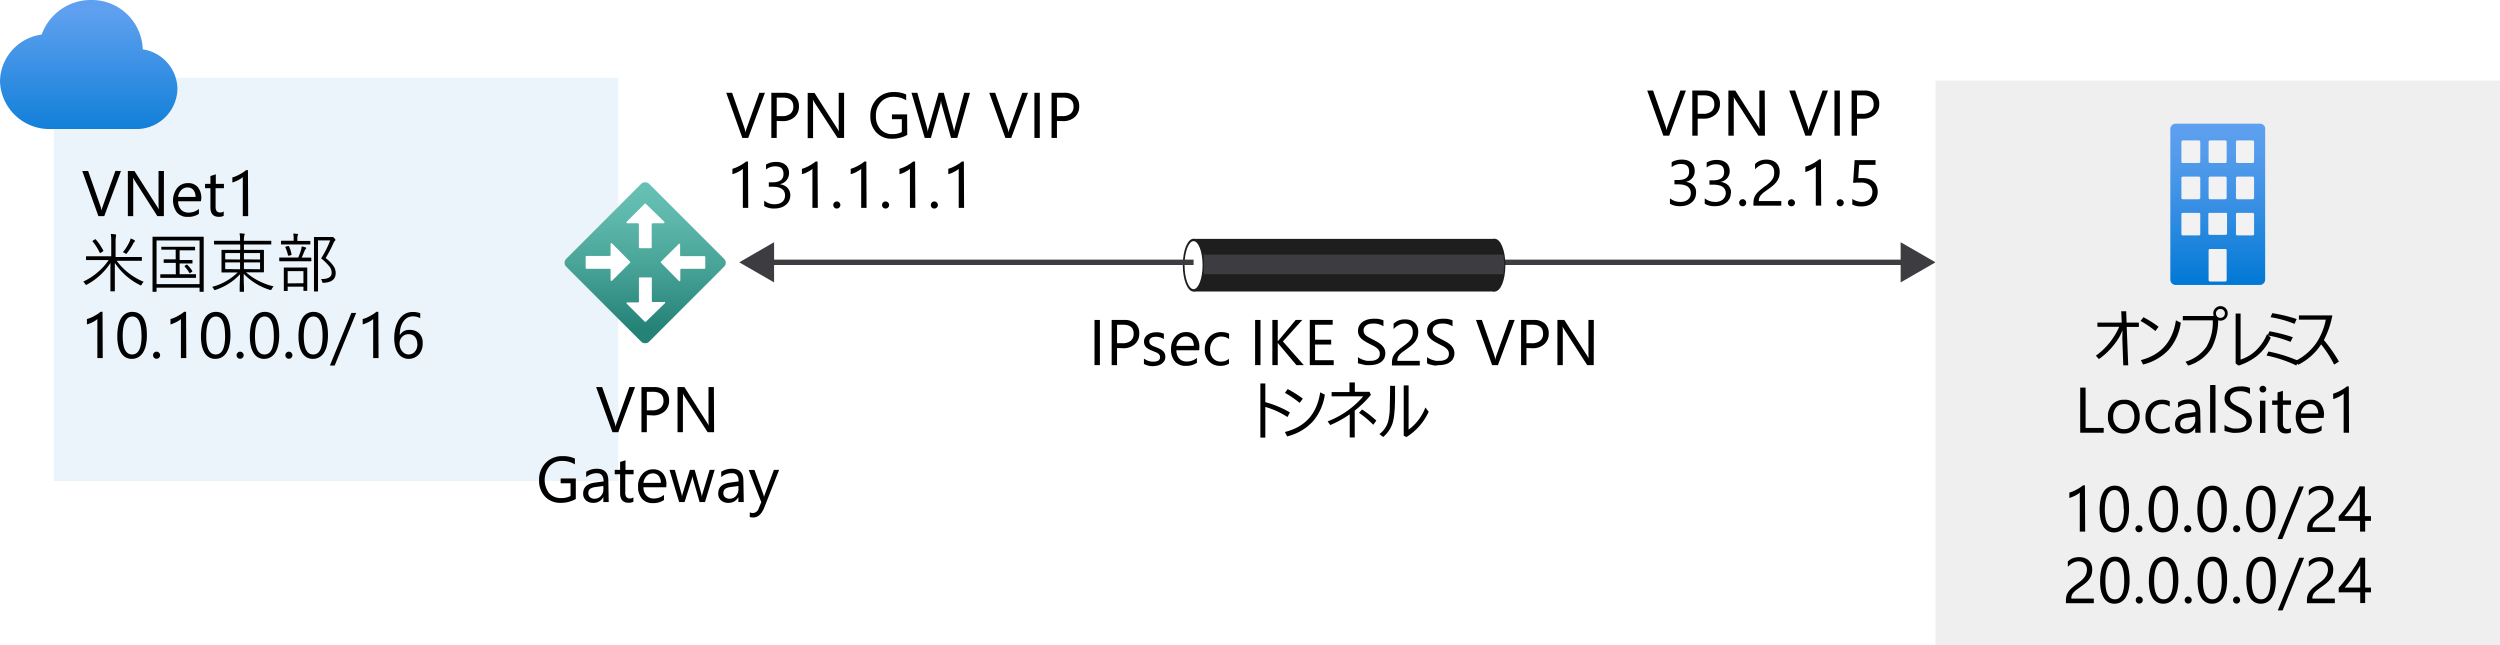 <svg id="Layer_1" data-name="Layer 1" xmlns="http://www.w3.org/2000/svg" xmlns:xlink="http://www.w3.org/1999/xlink" viewBox="0 0 465 120"><defs><style>.cls-1{fill:#fff;}.cls-2{fill:#0072c6;}.cls-2,.cls-8{opacity:0.08;isolation:isolate;}.cls-3{fill:none;stroke:#3c3c41;stroke-miterlimit:10;}.cls-4,.cls-8{fill:#3c3c41;}.cls-5{fill:#1e1e1e;}.cls-6{fill:url(#linear-gradient);}.cls-7{fill:url(#linear-gradient-2);}.cls-9{fill:url(#linear-gradient-3);}.cls-10{fill:#f2f2f2;}</style><linearGradient id="linear-gradient" x1="16.5" y1="434.22" x2="16.5" y2="467.23" gradientTransform="translate(0 -438)" gradientUnits="userSpaceOnUse"><stop offset="0.18" stop-color="#5ea0ef"/><stop offset="1" stop-color="#0078d4"/></linearGradient><linearGradient id="linear-gradient-2" x1="119.22" y1="501.02" x2="119.22" y2="472.82" gradientTransform="translate(380.95 -381.37) rotate(45)" gradientUnits="userSpaceOnUse"><stop offset="0" stop-color="#258277"/><stop offset="0.42" stop-color="#49a498"/><stop offset="0.78" stop-color="#60baad"/><stop offset="1" stop-color="#68c2b5"/></linearGradient><linearGradient id="linear-gradient-3" x1="412.51" y1="461" x2="412.51" y2="491" gradientTransform="translate(0 -438)" gradientUnits="userSpaceOnUse"><stop offset="0" stop-color="#5ea0ef"/><stop offset="0.18" stop-color="#559cec"/><stop offset="0.47" stop-color="#3c91e5"/><stop offset="0.84" stop-color="#1380da"/><stop offset="1" stop-color="#0078d4"/></linearGradient></defs><title>OJ104738175</title><g id="Shapes"><rect class="cls-1" width="465" height="120"/><rect class="cls-1" x="10" y="14.48" width="105" height="75"/><rect class="cls-2" x="10" y="14.48" width="105" height="75"/><line class="cls-3" x1="354.62" y1="48.79" x2="278.51" y2="48.79"/><polygon class="cls-4" points="353.52 45.05 360 48.79 353.52 52.53 353.52 45.05"/><rect class="cls-5" x="222.01" y="44.43" width="56" height="9.79"/><ellipse class="cls-1" cx="222.01" cy="49.32" rx="1.84" ry="4.69"/><path class="cls-5" d="M222,54.23c-1.12,0-2-2.16-2-4.91s.88-4.91,2-4.91,2,2.16,2,4.91S223.13,54.23,222,54.23Zm0-9.38c-.91,0-1.67,2-1.67,4.47s.76,4.47,1.67,4.47,1.68-2,1.68-4.47S222.92,44.85,222,44.85Z"/><ellipse class="cls-5" cx="278.01" cy="49.32" rx="1.84" ry="4.69"/><path class="cls-5" d="M278,54.23c-1.12,0-2-2.16-2-4.91s.88-4.91,2-4.91,2,2.16,2,4.91S279.13,54.23,278,54.23Zm0-9.38c-.91,0-1.68,2-1.68,4.47s.77,4.47,1.68,4.47,1.67-2,1.67-4.47S278.92,44.85,278,44.85Z"/><path class="cls-4" d="M279.62,51H223.85a22.12,22.12,0,0,0,0-3.64h55.77A11.12,11.12,0,0,1,279.62,51Z"/><line class="cls-3" x1="222.01" y1="48.79" x2="142.88" y2="48.79"/><polygon class="cls-4" points="143.98 45.05 137.5 48.79 143.98 52.53 143.98 45.05"/><path class="cls-6" d="M33,16.47a7.54,7.54,0,0,0-6.45-7.29A9.48,9.48,0,0,0,16.93,0,9.71,9.71,0,0,0,7.75,6.43,8.91,8.91,0,0,0,0,15.14,9.18,9.18,0,0,0,9.31,24H25.63A7.62,7.62,0,0,0,33,16.47Z"/><rect class="cls-7" x="109.1" y="37.97" width="21.8" height="21.8" rx="1.01" transform="translate(0.59 99.17) rotate(-45)"/><path class="cls-1" d="M116.57,41.24l3.32-3.32a.2.2,0,0,1,.25,0l3.41,3.32a.17.17,0,0,1,0,.23.19.19,0,0,1-.16.06h-2a.18.18,0,0,0-.17.17h0V46a.16.16,0,0,1-.16.16H119a.16.16,0,0,1-.17-.14V41.7a.17.17,0,0,0-.16-.17h-2a.18.18,0,0,1-.16-.2h0A.15.15,0,0,1,116.57,41.24Zm7,15.26-3.41,3.32a.2.2,0,0,1-.25,0l-3.32-3.32a.18.18,0,0,1,0-.25h2.09a.17.17,0,0,0,.16-.17V51.75a.17.17,0,0,1,.15-.16h2.09a.16.16,0,0,1,.16.16h0V56a.18.18,0,0,0,.17.17h2a.18.18,0,0,1,.24,0,.19.19,0,0,1,0,.27.27.27,0,0,1-.12.06Zm-10-4.38V50.18a.18.18,0,0,0-.17-.18h-4.29a.18.18,0,0,1-.18-.16V47.78a.18.18,0,0,1,.18-.18h4.29a.17.17,0,0,0,.17-.16v-2a.16.16,0,0,1,.1-.2.16.16,0,0,1,.19.06l3.32,3.35a.17.17,0,0,1,0,.23h0l-3.32,3.32a.16.16,0,0,1-.22,0,.15.15,0,0,1-.07-.16Zm12.93-6.64v2a.17.17,0,0,0,.17.16H131a.19.19,0,0,1,.18.18v2.06A.18.18,0,0,1,131,50h-4.29a.19.19,0,0,0-.17.18v1.94a.17.17,0,0,1-.13.18.14.14,0,0,1-.15-.06l-3.32-3.37a.15.15,0,0,1,0-.21h0l3.32-3.3a.16.16,0,0,1,.21,0h0a.16.16,0,0,1,0,.14Z"/><rect class="cls-1" x="360" y="15" width="105" height="105"/><rect class="cls-8" x="360" y="15" width="105" height="105"/><path class="cls-9" d="M421.32,24V52a1,1,0,0,1-1,1H404.68a1,1,0,0,1-1-1V24a1,1,0,0,1,1-1h15.67a1,1,0,0,1,1,1Z"/><path id="a1bc77ea-5288-41a0-8f9a-2d282cf54a86" class="cls-10" d="M406,26.12h3a.25.25,0,0,1,.25.25v3.71a.26.26,0,0,1-.25.24h-3a.25.25,0,0,1-.26-.24h0V26.37A.26.26,0,0,1,406,26.12Zm5.05,0h2.86a.25.25,0,0,1,.25.25h0v3.71a.26.26,0,0,1-.25.24h-2.86a.26.26,0,0,1-.25-.24h0V26.37A.25.25,0,0,1,411.05,26.12Zm5.05,0H419a.26.26,0,0,1,.26.25v3.71a.25.25,0,0,1-.26.24h-2.86a.26.26,0,0,1-.25-.24h0V26.37a.25.25,0,0,1,.25-.25ZM406,32.85h3a.26.26,0,0,1,.25.24V36.8a.26.26,0,0,1-.25.26h-3a.26.26,0,0,1-.26-.26h0V33.09a.25.25,0,0,1,.26-.24Zm5.05,0h2.86a.26.26,0,0,1,.25.24h0V36.8a.26.26,0,0,1-.25.26h-2.86a.26.26,0,0,1-.25-.26V33.09A.26.26,0,0,1,411.05,32.85Zm5.05,0H419a.25.25,0,0,1,.26.24h0V36.8a.26.26,0,0,1-.26.26h-2.86a.26.26,0,0,1-.25-.26V33.09a.26.26,0,0,1,.25-.24ZM406,39.59h3a.25.25,0,0,1,.25.25h0v3.7a.25.25,0,0,1-.25.25h-3a.26.26,0,0,1-.26-.25V39.76A.26.26,0,0,1,406,39.59Zm5.05,0h2.86a.25.25,0,0,1,.32.13h0v3.71a.26.26,0,0,1-.24.25H411a.25.25,0,0,1-.25-.25h0V39.76a.25.25,0,0,1,.28-.17Zm0,6.72h2.86a.25.25,0,0,1,.25.25h0v5.56a.26.26,0,0,1-.25.24h-2.86a.26.26,0,0,1-.25-.24V46.56a.25.25,0,0,1,.25-.25h0Zm5.05-6.72H419a.26.26,0,0,1,.26.25v3.7a.26.26,0,0,1-.26.25h-2.86a.25.25,0,0,1-.25-.25h0V39.76a.24.24,0,0,1,.23-.17Z"/></g><path d="M22.5,31.8l-3.11,8.4H18.3l-3-8.4h1.09l2.33,6.66a4.27,4.27,0,0,1,.17.74h0a4.13,4.13,0,0,1,.19-.75l2.38-6.65Z"/><path d="M30.48,40.2H29.27L25,33.5a2.86,2.86,0,0,1-.27-.52h0a8.6,8.6,0,0,1,.05,1.15V40.2h-1V31.8H25l4.21,6.59c.17.27.29.46.34.56h0a8.58,8.58,0,0,1-.06-1.23V31.8h1Z"/><path d="M37.37,37.44H33.14A2.21,2.21,0,0,0,33.68,39a1.85,1.85,0,0,0,1.42.54A2.93,2.93,0,0,0,37,38.86v.91a3.52,3.52,0,0,1-2.09.57,2.52,2.52,0,0,1-2-.82,3.81,3.81,0,0,1,.07-4.58,2.53,2.53,0,0,1,2-.88,2.25,2.25,0,0,1,1.82.76,3.18,3.18,0,0,1,.64,2.12Zm-1-.81a2,2,0,0,0-.4-1.3,1.36,1.36,0,0,0-1.1-.46,1.55,1.55,0,0,0-1.15.48,2.19,2.19,0,0,0-.59,1.28Z"/><path d="M41.61,40.14a1.8,1.8,0,0,1-.9.19c-1.05,0-1.57-.59-1.57-1.76V35h-1V34.2h1V32.74l1-.32V34.2h1.51V35H40.1V38.4a1.45,1.45,0,0,0,.2.86.84.84,0,0,0,.68.26,1,1,0,0,0,.63-.2Z"/><path d="M46.16,40.2h-1V32.94a2.67,2.67,0,0,1-.32.26l-.48.28c-.18.09-.37.18-.57.26a3.54,3.54,0,0,1-.57.2V33a4.45,4.45,0,0,0,.67-.23,7.48,7.48,0,0,0,.7-.34c.22-.12.44-.25.64-.38a5.2,5.2,0,0,0,.53-.4h.36Z"/><path d="M26.72,52.41a2,2,0,0,0-.35.5c-.07.12-.13.19-.16.19A.46.46,0,0,1,26,53a11.88,11.88,0,0,1-4.64-4.1c0,1.36,0,2.7,0,4,0,.21,0,.49,0,.85,0,.19,0,.31,0,.35s0,.09-.1.09h-.62c-.06,0-.1,0-.1-.09s0-.29,0-.78c0-1.45,0-2.91,0-4.4a12,12,0,0,1-4.35,4l-.18.07c-.05,0-.1-.06-.17-.17a1.76,1.76,0,0,0-.36-.44,11.53,11.53,0,0,0,2.84-1.87,10.64,10.64,0,0,0,1.89-2.14H17.69l-1.59,0c-.07,0-.1,0-.1-.09v-.52a.09.09,0,0,1,.1-.1l1.59,0h3V44.92a9.26,9.26,0,0,0-.08-1.4,6,6,0,0,1,.81.07c.11,0,.16,0,.16.1a.39.39,0,0,1,0,.14,1.28,1.28,0,0,0,0,.13,3.91,3.91,0,0,0-.08.94v2.9h3.21l1.58,0a.09.09,0,0,1,.1.1v.52c0,.06,0,.09-.1.09l-1.58,0H21.7A11.86,11.86,0,0,0,26.72,52.41Zm-7.5-5.8a.13.13,0,0,1,0,.06s0,.06-.11.11l-.34.23-.14.06s-.06,0-.08-.07a10.16,10.16,0,0,0-1.35-2.12.09.09,0,0,1,0-.05s.05-.06.14-.11l.33-.21a.12.12,0,0,1,.08,0,.21.21,0,0,1,.09.05A11.06,11.06,0,0,1,19.22,46.61Zm5.89-1.79s0,.11-.12.17a1,1,0,0,0-.21.3,10,10,0,0,1-1.17,1.8c-.07.1-.13.15-.16.15a.5.5,0,0,1-.17-.12,1.27,1.27,0,0,0-.43-.2,9.36,9.36,0,0,0,1.26-2,2.38,2.38,0,0,0,.19-.57,4.7,4.7,0,0,1,.69.32C25.07,44.73,25.11,44.78,25.11,44.82Z"/><path d="M37.89,54.19a.08.08,0,0,1-.09.09h-.58c-.07,0-.1,0-.1-.09v-.68h-8v.68a.08.08,0,0,1-.09.09h-.57a.08.08,0,0,1-.09-.09l0-4.46V47.32l0-3.2a.08.08,0,0,1,.09-.09l1.67,0h6l1.67,0a.08.08,0,0,1,.09.09l0,2.85v2.76Zm-.77-1.34V44.73h-8v8.12Zm-.66-1.26a.08.08,0,0,1-.09.09l-1.63,0H31.53l-1.61,0c-.07,0-.11,0-.11-.09v-.48c0-.06,0-.09.11-.09l1.61,0H32.7V48.89H32l-1.47,0a.08.08,0,0,1-.09-.09v-.46c0-.07,0-.1.09-.1l1.47,0h.68v-1.8h-1l-1.58,0c-.07,0-.1,0-.1-.09V46c0-.07,0-.1.1-.1l1.58,0H34.6l1.59,0c.06,0,.09,0,.09.1v.47a.08.08,0,0,1-.09.09l-1.59,0H33.41v1.8h.84l1.45,0c.07,0,.1,0,.1.1v.46c0,.06,0,.09-.1.09l-1.45,0h-.84V51h1.33l1.63,0a.08.08,0,0,1,.09.09Zm-.69-1.18a.13.13,0,0,1,0,.07s0,.05-.11.1l-.24.17a.23.23,0,0,1-.13.07s0,0-.08-.08a5.91,5.91,0,0,0-.88-1.18s0,0,0-.06,0,0,.11-.11l.21-.14c.05,0,.08-.06.1-.06s0,0,.09.07A5.29,5.29,0,0,1,35.77,50.41Z"/><path d="M50.9,53.27a1.72,1.72,0,0,0-.34.46c-.06.13-.11.2-.15.2l-.17,0a11.38,11.38,0,0,1-4.91-3c0,.77,0,1.58.05,2.44,0,.13,0,.32,0,.58s0,.22,0,.24a.08.08,0,0,1-.09.09h-.62a.08.08,0,0,1-.09-.09s0-.19,0-.51c0-.93.06-1.82.07-2.67a10.85,10.85,0,0,1-4.54,2.9l-.18.06s-.11-.07-.17-.2a1.34,1.34,0,0,0-.31-.41,10.64,10.64,0,0,0,4.75-2.68H43l-1.7,0c-.07,0-.1,0-.1-.09l0-1.13V47.7l0-1.13a.09.09,0,0,1,.1-.1l1.7,0h1.68v-1H41.46l-1.55,0c-.06,0-.1,0-.1-.09v-.5c0-.06,0-.09.1-.09l1.55,0h3.19v-.07a7,7,0,0,0-.09-1.32,5.29,5.29,0,0,1,.8.06c.11,0,.16,0,.16.09a.72.72,0,0,1-.08.24,4.35,4.35,0,0,0-.07.95v.05h3.47l1.54,0c.06,0,.08,0,.08.09v.5c0,.06,0,.09-.08.09l-1.54,0H45.37v1h1.91l1.71,0a.09.09,0,0,1,.1.1l0,1.13v1.73l0,1.13c0,.06,0,.09-.1.09l-1.71,0H45.75A12,12,0,0,0,50.9,53.27Zm-6.25-5V47.07H41.89v1.17Zm0,1.81V48.8H41.89v1.25Zm3.72-1.81V47.07h-3v1.17Zm0,1.81V48.8h-3v1.25Z"/><path d="M57.92,48.5c0,.06,0,.09-.1.09l-1.56,0H53.6l-1.57,0a.08.08,0,0,1-.09-.09V48c0-.07,0-.1.09-.1l1.57,0h1.88A14.53,14.53,0,0,0,56,46.47a3,3,0,0,0,.11-.64,4.9,4.9,0,0,1,.69.18c.1,0,.15.08.15.12a.26.26,0,0,1-.1.19,1.35,1.35,0,0,0-.18.29c-.13.33-.31.77-.55,1.31h.12l1.56,0c.07,0,.1,0,.1.1Zm-.2-3.13c0,.07,0,.1-.08.1l-1.5,0H53.86l-1.5,0a.09.09,0,0,1-.1-.1v-.49a.09.09,0,0,1,.1-.1l1.5,0h.76v-.34a4.86,4.86,0,0,0-.08-1,6.31,6.31,0,0,1,.76.07c.1,0,.14,0,.14.1a.75.75,0,0,1-.07.2,2,2,0,0,0-.06.66v.34h.83l1.5,0c.06,0,.08,0,.08.1ZM57.15,54c0,.07,0,.1-.1.1h-.52c-.06,0-.09,0-.09-.1v-.68H53.51v.72a.08.08,0,0,1-.09.09h-.55s-.08,0-.08-.09l0-2v-.89l0-1.3c0-.06,0-.09.08-.09l1.32,0h1.54l1.33,0a.08.08,0,0,1,.09.09l0,1.16v1Zm-2.92-6.69a.23.23,0,0,1,0,.07s0,.06-.13.08l-.35.1-.11,0s-.06,0-.08-.1a6.93,6.93,0,0,0-.49-1.46l0-.07s.05-.05.15-.08l.31-.08a.3.3,0,0,1,.12,0,.11.11,0,0,1,.09,0A6.65,6.65,0,0,1,54.23,47.34Zm2.21,5.37V50.43H53.51v2.28Zm6-1.89c0,1.14-.75,1.74-2.24,1.81h-.13c-.07,0-.12-.08-.16-.24a1,1,0,0,0-.22-.45c1.36,0,2-.37,2-1.19a1.88,1.88,0,0,0-.43-1.17,9.92,9.92,0,0,0-1.53-1.49,18.45,18.45,0,0,0,1.69-3.35H59.15v7l0,2.42c0,.06,0,.08-.1.08h-.55c-.07,0-.1,0-.1-.08l0-2.41V46.6l0-2.43c0-.06,0-.09.1-.09l1.07,0h1.84a1.08,1.08,0,0,0,.32,0,.28.28,0,0,1,.13,0c.07,0,.18.07.32.22s.21.25.21.32a.17.17,0,0,1-.08.16.88.88,0,0,0-.26.39A26.61,26.61,0,0,1,60.57,48a6.61,6.61,0,0,1,1.55,1.62A2.4,2.4,0,0,1,62.44,50.82Z"/><path d="M19.11,66.6h-1V59.34a2.67,2.67,0,0,1-.32.26,5.1,5.1,0,0,1-.48.28l-.56.26a3.63,3.63,0,0,1-.58.2v-1a4.45,4.45,0,0,0,.67-.23,6.44,6.44,0,0,0,.7-.34c.22-.12.44-.25.64-.38a5.2,5.2,0,0,0,.53-.4h.36Z"/><path d="M27.32,62.36a8.62,8.62,0,0,1-.19,1.87,4.47,4.47,0,0,1-.55,1.38,2.57,2.57,0,0,1-.89.85,2.47,2.47,0,0,1-1.19.29,2.34,2.34,0,0,1-1.13-.28,2.38,2.38,0,0,1-.83-.81A4.22,4.22,0,0,1,22,64.35a7.93,7.93,0,0,1-.18-1.78,9.41,9.41,0,0,1,.19-2,4.32,4.32,0,0,1,.54-1.41,2.43,2.43,0,0,1,.89-.86,2.41,2.41,0,0,1,1.21-.29Q27.33,58.06,27.32,62.36Zm-1,.1c0-2.39-.57-3.59-1.7-3.59s-1.8,1.22-1.8,3.65c0,2.27.59,3.41,1.76,3.41S26.33,64.77,26.33,62.46Z"/><path d="M29.12,66.73a.65.65,0,0,1-.65-.66.62.62,0,0,1,.19-.46.63.63,0,0,1,.92,0,.63.63,0,0,1,.2.46.65.65,0,0,1-.2.47A.64.64,0,0,1,29.12,66.73Z"/><path d="M34.65,66.6h-1V59.34a2.67,2.67,0,0,1-.32.26l-.48.28c-.18.09-.37.18-.57.26a3.54,3.54,0,0,1-.57.2v-1a4.45,4.45,0,0,0,.67-.23,7.48,7.48,0,0,0,.7-.34c.22-.12.44-.25.64-.38a5.2,5.2,0,0,0,.53-.4h.36Z"/><path d="M42.86,62.36a8.62,8.62,0,0,1-.19,1.87,4.47,4.47,0,0,1-.55,1.38,2.57,2.57,0,0,1-.89.85,2.47,2.47,0,0,1-1.19.29,2.34,2.34,0,0,1-1.13-.28,2.38,2.38,0,0,1-.83-.81,4.22,4.22,0,0,1-.52-1.31,7.93,7.93,0,0,1-.18-1.78,9.41,9.41,0,0,1,.19-2,4.32,4.32,0,0,1,.54-1.41,2.36,2.36,0,0,1,.89-.86,2.41,2.41,0,0,1,1.21-.29Q42.86,58.06,42.86,62.36Zm-1,.1c0-2.39-.57-3.59-1.7-3.59s-1.8,1.22-1.8,3.65c0,2.27.59,3.41,1.76,3.41S41.87,64.77,41.87,62.46Z"/><path d="M44.66,66.73a.64.64,0,0,1-.46-.19.65.65,0,0,1-.2-.47.63.63,0,0,1,.2-.46.63.63,0,0,1,.92,0,.63.63,0,0,1,.2.46.65.65,0,0,1-.2.47A.64.64,0,0,1,44.66,66.73Z"/><path d="M51.93,62.36a8.62,8.62,0,0,1-.19,1.87,4.47,4.47,0,0,1-.55,1.38,2.57,2.57,0,0,1-.89.85,2.47,2.47,0,0,1-1.19.29A2.34,2.34,0,0,1,48,66.47a2.38,2.38,0,0,1-.83-.81,4.22,4.22,0,0,1-.52-1.31,7.93,7.93,0,0,1-.18-1.78,9.41,9.41,0,0,1,.19-2,4.32,4.32,0,0,1,.54-1.41,2.36,2.36,0,0,1,.89-.86,2.41,2.41,0,0,1,1.21-.29Q51.93,58.06,51.93,62.36Zm-1,.1c0-2.39-.57-3.59-1.7-3.59s-1.8,1.22-1.8,3.65c0,2.27.59,3.41,1.76,3.41S50.94,64.77,50.94,62.46Z"/><path d="M53.73,66.73a.65.65,0,0,1-.65-.66.62.62,0,0,1,.19-.46.63.63,0,0,1,.92,0,.63.63,0,0,1,.2.46.65.65,0,0,1-.2.47A.64.64,0,0,1,53.73,66.73Z"/><path d="M61,62.36a8.62,8.62,0,0,1-.19,1.87,4.47,4.47,0,0,1-.55,1.38,2.57,2.57,0,0,1-.89.85,2.47,2.47,0,0,1-1.19.29,2.34,2.34,0,0,1-1.13-.28,2.38,2.38,0,0,1-.83-.81,4.22,4.22,0,0,1-.52-1.31,7.93,7.93,0,0,1-.18-1.78,9.41,9.41,0,0,1,.19-2,4.32,4.32,0,0,1,.54-1.41,2.43,2.43,0,0,1,.89-.86,2.41,2.41,0,0,1,1.21-.29Q61,58.06,61,62.36Zm-1,.1c0-2.39-.57-3.59-1.7-3.59s-1.8,1.22-1.8,3.65c0,2.27.59,3.41,1.76,3.41S60,64.77,60,62.46Z"/><path d="M66.25,58.2l-4,9.79h-.89l4-9.79Z"/><path d="M70.41,66.6h-1V59.34c-.08.07-.19.16-.33.26a5.1,5.1,0,0,1-.48.28c-.18.09-.36.18-.56.26a3.63,3.63,0,0,1-.58.2v-1a4.1,4.1,0,0,0,.67-.23,6.44,6.44,0,0,0,.7-.34c.23-.12.44-.25.65-.38A5,5,0,0,0,70,58h.37Z"/><path d="M78.62,63.93a3,3,0,0,1-.2,1.13,2.57,2.57,0,0,1-.55.9,2.38,2.38,0,0,1-.84.58,2.59,2.59,0,0,1-1,.21,2.33,2.33,0,0,1-1.13-.27,2.29,2.29,0,0,1-.85-.76,3.44,3.44,0,0,1-.53-1.21,6.08,6.08,0,0,1-.19-1.61,7.68,7.68,0,0,1,.25-2,4.88,4.88,0,0,1,.69-1.53,3.24,3.24,0,0,1,1.08-1,2.88,2.88,0,0,1,1.41-.34,3.45,3.45,0,0,1,1.4.24v.91a2.9,2.9,0,0,0-1.37-.34,2.14,2.14,0,0,0-1,.25,2.29,2.29,0,0,0-.77.72,3.34,3.34,0,0,0-.5,1.11,5.8,5.8,0,0,0-.17,1.44h0a2,2,0,0,1,1.92-1,2.57,2.57,0,0,1,1,.19,2.17,2.17,0,0,1,.76.53,2.31,2.31,0,0,1,.48.82A3,3,0,0,1,78.62,63.93Zm-1,.13a2.69,2.69,0,0,0-.11-.79,1.71,1.71,0,0,0-.32-.6,1.33,1.33,0,0,0-.52-.38,1.67,1.67,0,0,0-.69-.13,1.59,1.59,0,0,0-.66.13,1.64,1.64,0,0,0-.53.37,1.86,1.86,0,0,0-.35.54,1.75,1.75,0,0,0-.12.65,2.64,2.64,0,0,0,.12.81,2,2,0,0,0,.35.66,1.49,1.49,0,0,0,.53.44,1.4,1.4,0,0,0,.68.17,1.59,1.59,0,0,0,.66-.14,1.39,1.39,0,0,0,.51-.39,1.83,1.83,0,0,0,.33-.58A2.33,2.33,0,0,0,77.64,64.06Z"/><path d="M142.28,17.26l-3.11,8.4h-1.09l-3-8.4h1.09l2.33,6.66a4.63,4.63,0,0,1,.17.75h0a4,4,0,0,1,.19-.76l2.38-6.65Z"/><path d="M144.47,22.49v3.17h-1v-8.4h2.3a3,3,0,0,1,2.09.66,2.32,2.32,0,0,1,.74,1.85,2.54,2.54,0,0,1-.82,2,3.18,3.18,0,0,1-2.22.76Zm0-4.34V21.6h1a2.33,2.33,0,0,0,1.56-.47,1.67,1.67,0,0,0,.53-1.31c0-1.11-.65-1.67-2-1.67Z"/><path d="M157,25.66h-1.21L151.45,19a2.94,2.94,0,0,1-.27-.53h0a8.6,8.6,0,0,1,.05,1.15v6.07h-1v-8.4h1.27l4.21,6.59a5.64,5.64,0,0,1,.34.57h0a9.27,9.27,0,0,1-.05-1.24V17.26h1Z"/><path d="M168.75,25.09a5.56,5.56,0,0,1-2.81.71A3.82,3.82,0,0,1,163,24.64a4.24,4.24,0,0,1-1.11-3.07,4.38,4.38,0,0,1,1.23-3.2,4.23,4.23,0,0,1,3.13-1.25,5.27,5.27,0,0,1,2.3.45v1.09a4.41,4.41,0,0,0-2.41-.65,3.06,3.06,0,0,0-2.32,1,3.57,3.57,0,0,0-.9,2.52,3.56,3.56,0,0,0,.84,2.51,2.92,2.92,0,0,0,2.27.91,3.54,3.54,0,0,0,1.71-.39V22.17h-1.84v-.89h2.82Z"/><path d="M180.42,17.26l-2.37,8.4H176.9l-1.73-6.14a3.68,3.68,0,0,1-.14-.85h0a4.61,4.61,0,0,1-.15.84l-1.74,6.15H172l-2.46-8.4h1.09l1.78,6.45a3.88,3.88,0,0,1,.14.84h0a4.28,4.28,0,0,1,.19-.84l1.85-6.45h.95l1.78,6.49a5.13,5.13,0,0,1,.14.79h0a5.38,5.38,0,0,1,.16-.81l1.72-6.47Z"/><path d="M191.2,17.26l-3.11,8.4H187l-3-8.4h1.1l2.32,6.66a3.77,3.77,0,0,1,.17.75h0a3.38,3.38,0,0,1,.19-.76l2.37-6.65Z"/><path d="M193.4,25.66h-1v-8.4h1Z"/><path d="M196.59,22.49v3.17h-1v-8.4h2.31a3,3,0,0,1,2.09.66,2.32,2.32,0,0,1,.74,1.85,2.54,2.54,0,0,1-.82,2,3.18,3.18,0,0,1-2.22.76Zm0-4.34V21.6h1a2.33,2.33,0,0,0,1.56-.47,1.67,1.67,0,0,0,.53-1.31c0-1.11-.65-1.67-2-1.67Z"/><path d="M139.17,38.66h-1V31.4a2,2,0,0,1-.32.26l-.48.28a5,5,0,0,1-.57.27,4.76,4.76,0,0,1-.57.19v-1a6.12,6.12,0,0,0,.67-.24c.23-.1.47-.21.69-.33s.45-.26.65-.39a5.2,5.2,0,0,0,.53-.4h.36Z"/><path d="M147,36.29a2.5,2.5,0,0,1-.21,1,2.25,2.25,0,0,1-.6.8,2.83,2.83,0,0,1-.94.51,3.78,3.78,0,0,1-1.2.18,3.44,3.44,0,0,1-1.91-.46v-1a3,3,0,0,0,1.95.67,2.79,2.79,0,0,0,.79-.11,1.86,1.86,0,0,0,.61-.32,1.39,1.39,0,0,0,.39-.51,1.65,1.65,0,0,0,.14-.68c0-1.09-.78-1.64-2.34-1.64H143v-.82h.66c1.38,0,2.07-.51,2.07-1.54s-.52-1.43-1.58-1.43a2.68,2.68,0,0,0-1.67.59V30.6a3.66,3.66,0,0,1,1.91-.48,2.93,2.93,0,0,1,1,.15,2.16,2.16,0,0,1,.73.41,1.74,1.74,0,0,1,.47.63,2,2,0,0,1,.17.82A2.06,2.06,0,0,1,145,34.26v0a2.49,2.49,0,0,1,.79.21,2,2,0,0,1,.63.42,1.78,1.78,0,0,1,.41.6A2,2,0,0,1,147,36.29Z"/><path d="M152.11,38.66h-1V31.4a1.72,1.72,0,0,1-.33.26,5.1,5.1,0,0,1-.48.28,4.15,4.15,0,0,1-.56.27,4.89,4.89,0,0,1-.58.19v-1a5.58,5.58,0,0,0,.68-.24q.35-.15.69-.33c.23-.13.45-.26.65-.39a6.62,6.62,0,0,0,.53-.4h.36Z"/><path d="M155.64,38.79a.62.62,0,0,1-.46-.19.66.66,0,0,1-.19-.46.68.68,0,0,1,.19-.47.64.64,0,0,1,.93,0,.65.65,0,0,1,.2.47.67.67,0,0,1-.67.65Z"/><path d="M161.18,38.66h-1V31.4a1.72,1.72,0,0,1-.33.26,5.1,5.1,0,0,1-.48.28,4.15,4.15,0,0,1-.56.27,4.89,4.89,0,0,1-.58.19v-1a5.58,5.58,0,0,0,.68-.24q.35-.15.69-.33c.23-.13.45-.26.65-.39a6.62,6.62,0,0,0,.53-.4h.36Z"/><path d="M164.71,38.79a.62.62,0,0,1-.46-.19.66.66,0,0,1-.19-.46.68.68,0,0,1,.19-.47.64.64,0,0,1,.93,0,.65.65,0,0,1,.2.47.67.67,0,0,1-.67.65Z"/><path d="M170.25,38.66h-1V31.4a1.72,1.72,0,0,1-.33.26,5.1,5.1,0,0,1-.48.28,4.15,4.15,0,0,1-.56.27,4.89,4.89,0,0,1-.58.19v-1a5.58,5.58,0,0,0,.68-.24l.69-.33.65-.39a6.62,6.62,0,0,0,.53-.4h.36Z"/><path d="M173.78,38.79a.62.62,0,0,1-.46-.19.66.66,0,0,1-.19-.46.68.68,0,0,1,.19-.47.64.64,0,0,1,.93,0,.65.65,0,0,1,.2.47.67.67,0,0,1-.67.65Z"/><path d="M179.32,38.66h-1V31.4a2,2,0,0,1-.32.26c-.15.09-.31.19-.49.28a4.15,4.15,0,0,1-.56.27,5.43,5.43,0,0,1-.57.19v-1a6.12,6.12,0,0,0,.67-.24q.34-.15.69-.33l.65-.39a6.62,6.62,0,0,0,.53-.4h.36Z"/><path d="M313.58,16.84l-3.11,8.4h-1.09l-3-8.4h1.09l2.33,6.66a4.4,4.4,0,0,1,.17.75h0a3.43,3.43,0,0,1,.2-.76l2.37-6.65Z"/><path d="M315.77,22.07v3.17h-1v-8.4h2.31a3,3,0,0,1,2.08.66,2.31,2.31,0,0,1,.75,1.85,2.53,2.53,0,0,1-.83,1.95,3.14,3.14,0,0,1-2.22.77Zm0-4.34v3.44h1a2.32,2.32,0,0,0,1.56-.46,1.64,1.64,0,0,0,.53-1.32c0-1.11-.65-1.66-2-1.66Z"/><path d="M328.28,25.24h-1.21l-4.32-6.7a2.57,2.57,0,0,1-.27-.52h0a9.28,9.28,0,0,1,0,1.15v6.07h-1v-8.4h1.28l4.2,6.59a5.88,5.88,0,0,1,.34.56h0a8.58,8.58,0,0,1-.06-1.23V16.84h1Z"/><path d="M340,16.84l-3.11,8.4h-1.09l-3-8.4h1.09l2.33,6.66a4.4,4.4,0,0,1,.17.75h0a4,4,0,0,1,.19-.76L339,16.84Z"/><path d="M342.21,25.24h-1v-8.4h1Z"/><path d="M345.4,22.07v3.17h-1v-8.4h2.31a3,3,0,0,1,2.09.66,2.34,2.34,0,0,1,.74,1.85,2.53,2.53,0,0,1-.83,1.95,3.14,3.14,0,0,1-2.22.77Zm0-4.34v3.44h1a2.32,2.32,0,0,0,1.56-.46,1.65,1.65,0,0,0,.54-1.32c0-1.11-.66-1.66-2-1.66Z"/><path d="M315.47,35.86a2.51,2.51,0,0,1-.21,1,2.22,2.22,0,0,1-.6.79,3,3,0,0,1-.94.52,3.78,3.78,0,0,1-1.2.18,3.44,3.44,0,0,1-1.91-.46v-1a3.09,3.09,0,0,0,1.94.67,2.81,2.81,0,0,0,.8-.11,2,2,0,0,0,.61-.33,1.39,1.39,0,0,0,.39-.51,1.6,1.6,0,0,0,.14-.67c0-1.1-.78-1.65-2.35-1.65h-.69v-.81h.66c1.38,0,2.07-.52,2.07-1.55s-.52-1.43-1.58-1.43a2.7,2.7,0,0,0-1.67.6v-.93a3.66,3.66,0,0,1,1.91-.48,3.22,3.22,0,0,1,1,.14,2.35,2.35,0,0,1,.73.41,1.87,1.87,0,0,1,.47.64,2,2,0,0,1,.17.81,2,2,0,0,1-1.68,2.13v0a2.49,2.49,0,0,1,.79.21,1.83,1.83,0,0,1,.63.42,1.78,1.78,0,0,1,.41.6A1.92,1.92,0,0,1,315.47,35.86Z"/><path d="M321.94,35.86a2.51,2.51,0,0,1-.21,1,2.36,2.36,0,0,1-.61.79,3,3,0,0,1-.93.52,3.78,3.78,0,0,1-1.2.18,3.44,3.44,0,0,1-1.91-.46v-1a3.07,3.07,0,0,0,1.94.67,2.81,2.81,0,0,0,.8-.11,2,2,0,0,0,.61-.33,1.39,1.39,0,0,0,.39-.51A1.6,1.6,0,0,0,321,36c0-1.1-.78-1.65-2.35-1.65h-.69v-.81h.66c1.38,0,2.07-.52,2.07-1.55s-.52-1.43-1.58-1.43a2.7,2.7,0,0,0-1.67.6v-.93a3.66,3.66,0,0,1,1.91-.48,3.22,3.22,0,0,1,1,.14,2.47,2.47,0,0,1,.73.41,1.87,1.87,0,0,1,.47.64,2,2,0,0,1,.17.81A2,2,0,0,1,320,33.83v0a2.49,2.49,0,0,1,.79.21,1.9,1.9,0,0,1,1.19,1.79Z"/><path d="M324.13,38.37a.62.62,0,0,1-.46-.19.68.68,0,0,1-.19-.47.66.66,0,0,1,.19-.46.64.64,0,0,1,.93,0,.62.62,0,0,1,.19.46.64.64,0,0,1-.19.47A.63.63,0,0,1,324.13,38.37Z"/><path d="M330,32a1.71,1.71,0,0,0-.12-.67,1.37,1.37,0,0,0-.33-.48,1.26,1.26,0,0,0-.49-.28,1.7,1.7,0,0,0-.61-.1,2.09,2.09,0,0,0-.55.08,2.57,2.57,0,0,0-.52.21,3.74,3.74,0,0,0-.49.32,4.47,4.47,0,0,0-.45.42v-1a2.82,2.82,0,0,1,.91-.6,3.14,3.14,0,0,1,1.22-.21,3,3,0,0,1,1,.15,2.27,2.27,0,0,1,.76.43,2.3,2.3,0,0,1,.51.71,2.47,2.47,0,0,1,.18,1,3.58,3.58,0,0,1-.11.9,2.92,2.92,0,0,1-.35.76,3.67,3.67,0,0,1-.58.69,8.92,8.92,0,0,1-.83.67l-1,.72a4.17,4.17,0,0,0-.6.56,1.63,1.63,0,0,0-.32.52,1.8,1.8,0,0,0-.09.6h4.18v.86h-5.18v-.41a3.82,3.82,0,0,1,.11-.95,2.38,2.38,0,0,1,.39-.78,4.07,4.07,0,0,1,.71-.74,13.13,13.13,0,0,1,1.07-.83,6.69,6.69,0,0,0,.76-.63,3.31,3.31,0,0,0,.5-.6,2.23,2.23,0,0,0,.26-.6A2.84,2.84,0,0,0,330,32Z"/><path d="M333.2,38.37a.62.62,0,0,1-.46-.19.68.68,0,0,1-.19-.47.66.66,0,0,1,.19-.46.67.67,0,0,1,1.13.46.65.65,0,0,1-.2.47A.63.63,0,0,1,333.2,38.37Z"/><path d="M338.74,38.24h-1V31a1.72,1.72,0,0,1-.33.26,5.1,5.1,0,0,1-.48.28,5.85,5.85,0,0,1-.56.26,3.63,3.63,0,0,1-.58.2V31a4.1,4.1,0,0,0,.67-.23,6.44,6.44,0,0,0,.7-.34c.23-.12.45-.25.65-.38a6.62,6.62,0,0,0,.53-.4h.36Z"/><path d="M342.27,38.37a.62.62,0,0,1-.46-.19.68.68,0,0,1-.19-.47.66.66,0,0,1,.19-.46.67.67,0,0,1,1.13.46.65.65,0,0,1-.2.47A.63.63,0,0,1,342.27,38.37Z"/><path d="M349.25,35.67a2.87,2.87,0,0,1-.21,1.12,2.57,2.57,0,0,1-1.55,1.4,3.59,3.59,0,0,1-1.22.2,3.44,3.44,0,0,1-1.74-.35V37a3.25,3.25,0,0,0,1.75.55,2.31,2.31,0,0,0,.82-.14,1.78,1.78,0,0,0,.63-.37,1.65,1.65,0,0,0,.39-.58,1.86,1.86,0,0,0,.14-.75,1.58,1.58,0,0,0-.55-1.28,2.42,2.42,0,0,0-1.6-.47h-.73L345,34l-.32,0,.28-4.21h3.89v.87h-3.05l-.17,2.46.4,0h.37a3.74,3.74,0,0,1,1.2.18,2.57,2.57,0,0,1,.89.5,2.18,2.18,0,0,1,.56.8A2.89,2.89,0,0,1,349.25,35.67Z"/><path d="M118.12,72,115,80.39h-1.08L110.88,72H112l2.33,6.67a3.51,3.51,0,0,1,.17.74h0a4.3,4.3,0,0,1,.2-.76L117.06,72Z"/><path d="M120.31,77.21v3.18h-1V72h2.31a3,3,0,0,1,2.09.66,2.35,2.35,0,0,1,.74,1.85,2.55,2.55,0,0,1-.83,2,3.13,3.13,0,0,1-2.22.76Zm0-4.34v3.45h1a2.33,2.33,0,0,0,1.56-.47,1.64,1.64,0,0,0,.54-1.31c0-1.11-.66-1.67-2-1.67Z"/><path d="M132.82,80.39h-1.2l-4.33-6.7a2.94,2.94,0,0,1-.27-.53h0a9.48,9.48,0,0,1,0,1.16v6.07h-1V72h1.28l4.2,6.6a5.88,5.88,0,0,1,.34.56h0a8.74,8.74,0,0,1-.06-1.24V72h1Z"/><path d="M107.1,92.81a5.57,5.57,0,0,1-2.81.72,3.86,3.86,0,0,1-2.91-1.16,4.27,4.27,0,0,1-1.11-3.07,4.41,4.41,0,0,1,1.23-3.21,4.23,4.23,0,0,1,3.13-1.25,5.27,5.27,0,0,1,2.3.45v1.09a4.41,4.41,0,0,0-2.41-.65,3,3,0,0,0-2.32,1,4.06,4.06,0,0,0-.06,5,2.92,2.92,0,0,0,2.27.91,3.57,3.57,0,0,0,1.71-.39V89.89h-1.84V89h2.82Z"/><path d="M113.22,93.39h-1v-.94h0a2,2,0,0,1-1.84,1.08,2,2,0,0,1-1.41-.48,1.65,1.65,0,0,1-.5-1.26c0-1.12.66-1.77,2-2l1.8-.25c0-1-.42-1.53-1.24-1.53a3,3,0,0,0-2,.74v-1a3.68,3.68,0,0,1,2-.56c1.41,0,2.12.74,2.12,2.23Zm-1-3-1.45.2a2.3,2.3,0,0,0-1,.33,1,1,0,0,0-.34.84,1,1,0,0,0,.31.72,1.2,1.2,0,0,0,.84.28,1.55,1.55,0,0,0,1.18-.5,1.81,1.81,0,0,0,.47-1.27Z"/><path d="M117.81,93.33a1.92,1.92,0,0,1-.9.18c-1,0-1.57-.58-1.57-1.75V88.21h-1v-.82h1V85.92l1-.31v1.78h1.51v.82H116.3v3.38a1.45,1.45,0,0,0,.2.86.84.84,0,0,0,.68.26,1,1,0,0,0,.63-.2Z"/><path d="M123.92,90.63h-4.24a2.27,2.27,0,0,0,.54,1.54,1.84,1.84,0,0,0,1.42.55,2.93,2.93,0,0,0,1.86-.67V93a3.5,3.5,0,0,1-2.09.58,2.55,2.55,0,0,1-2-.82,3.37,3.37,0,0,1-.73-2.3,3.27,3.27,0,0,1,.8-2.28,2.53,2.53,0,0,1,2-.88,2.25,2.25,0,0,1,1.82.76,3.15,3.15,0,0,1,.65,2.11Zm-1-.82a2,2,0,0,0-.4-1.29,1.36,1.36,0,0,0-1.1-.47,1.56,1.56,0,0,0-1.15.49,2.22,2.22,0,0,0-.59,1.27Z"/><path d="M132.93,87.39l-1.8,6h-1l-1.23-4.3a2.81,2.81,0,0,1-.1-.56h0a2.51,2.51,0,0,1-.12.55l-1.35,4.31h-1l-1.81-6h1l1.25,4.51a2.84,2.84,0,0,1,.08.54h0a2.2,2.2,0,0,1,.1-.55l1.38-4.5h.88l1.25,4.52a4.55,4.55,0,0,1,.08.54h0a2.61,2.61,0,0,1,.1-.54L132,87.39Z"/><path d="M138.34,93.39h-1v-.94h0a2,2,0,0,1-1.84,1.08,2,2,0,0,1-1.41-.48,1.61,1.61,0,0,1-.5-1.26c0-1.12.66-1.77,2-2l1.8-.25c0-1-.42-1.53-1.24-1.53a3,3,0,0,0-2,.74v-1a3.68,3.68,0,0,1,2-.56c1.41,0,2.12.74,2.12,2.23Zm-1-3-1.45.2a2.3,2.3,0,0,0-1,.33,1,1,0,0,0-.34.84.92.92,0,0,0,.31.72,1.2,1.2,0,0,0,.84.28,1.55,1.55,0,0,0,1.18-.5,1.81,1.81,0,0,0,.47-1.27Z"/><path d="M144.92,87.39l-2.76,7q-.74,1.86-2.07,1.86a2.25,2.25,0,0,1-.63-.08v-.86a1.84,1.84,0,0,0,.57.11,1.18,1.18,0,0,0,1.09-.87l.48-1.14-2.34-6h1.06L142,92c0,.06.06.21.12.46h0q0-.13.12-.45l1.71-4.62Z"/><path d="M204.58,67.91h-1v-8.4h1Z"/><path d="M207.77,64.73v3.18h-1v-8.4h2.3a3,3,0,0,1,2.09.65,2.33,2.33,0,0,1,.74,1.85,2.54,2.54,0,0,1-.82,2,3.13,3.13,0,0,1-2.22.76Zm0-4.33v3.44h1a2.32,2.32,0,0,0,1.56-.46,1.67,1.67,0,0,0,.53-1.32c0-1.11-.65-1.66-2-1.66Z"/><path d="M212.77,67.69v-1a2.84,2.84,0,0,0,1.73.58c.85,0,1.27-.28,1.27-.84a.76.76,0,0,0-.11-.41,1.17,1.17,0,0,0-.29-.3,3,3,0,0,0-.44-.23l-.53-.21a6.76,6.76,0,0,1-.7-.32,2.55,2.55,0,0,1-.51-.36,1.52,1.52,0,0,1-.3-.46,1.66,1.66,0,0,1-.1-.61,1.44,1.44,0,0,1,.19-.75,1.87,1.87,0,0,1,.51-.54,2.26,2.26,0,0,1,.74-.33,3,3,0,0,1,.85-.11,3.46,3.46,0,0,1,1.4.27v1a2.71,2.71,0,0,0-1.53-.43,1.75,1.75,0,0,0-.48.06,1.33,1.33,0,0,0-.38.17.78.78,0,0,0-.24.27.74.74,0,0,0-.08.34.87.87,0,0,0,.08.39.83.83,0,0,0,.25.28,1.91,1.91,0,0,0,.4.23l.54.21a6.81,6.81,0,0,1,.71.32,2.42,2.42,0,0,1,.54.36,1.32,1.32,0,0,1,.34.47,1.46,1.46,0,0,1,.12.62,1.5,1.5,0,0,1-.19.78,1.82,1.82,0,0,1-.53.54,2.3,2.3,0,0,1-.75.32,3.82,3.82,0,0,1-.9.11A3.41,3.41,0,0,1,212.77,67.69Z"/><path d="M223.05,65.15h-4.24a2.3,2.3,0,0,0,.54,1.55,1.88,1.88,0,0,0,1.42.54,2.89,2.89,0,0,0,1.86-.67v.9a3.41,3.41,0,0,1-2.09.58,2.54,2.54,0,0,1-2-.82,3.35,3.35,0,0,1-.72-2.3,3.28,3.28,0,0,1,.79-2.28,2.54,2.54,0,0,1,2-.88,2.26,2.26,0,0,1,1.83.76,3.17,3.17,0,0,1,.64,2.11Zm-1-.82a2,2,0,0,0-.4-1.29,1.37,1.37,0,0,0-1.1-.46,1.57,1.57,0,0,0-1.16.48,2.24,2.24,0,0,0-.58,1.27Z"/><path d="M228.59,67.63a3.08,3.08,0,0,1-1.64.42,2.72,2.72,0,0,1-2.07-.84,3,3,0,0,1-.79-2.16,3.35,3.35,0,0,1,.85-2.38,3,3,0,0,1,2.27-.9,3.27,3.27,0,0,1,1.4.29v1a2.48,2.48,0,0,0-1.43-.46,1.92,1.92,0,0,0-1.51.66,2.44,2.44,0,0,0-.59,1.73,2.38,2.38,0,0,0,.55,1.66,1.91,1.91,0,0,0,1.49.61,2.38,2.38,0,0,0,1.47-.52Z"/><path d="M234.45,67.91h-1v-8.4h1Z"/><path d="M242.5,67.91h-1.37l-3.24-3.85a2.93,2.93,0,0,1-.23-.29h0v4.14h-1v-8.4h1v4h0a1.81,1.81,0,0,1,.23-.29L241,59.51h1.22l-3.6,4Z"/><path d="M248.07,67.91h-4.45v-8.4h4.26v.89H244.6v2.79h3v.89h-3V67h3.47Z"/><path d="M252.58,67.57V66.41a1.89,1.89,0,0,0,.48.31,3,3,0,0,0,.59.24,3.39,3.39,0,0,0,.61.15,3,3,0,0,0,.58,0,2.26,2.26,0,0,0,1.35-.33,1.15,1.15,0,0,0,.45-1,1.1,1.1,0,0,0-.15-.59,1.48,1.48,0,0,0-.41-.46,3.68,3.68,0,0,0-.62-.4l-.78-.4c-.29-.15-.57-.3-.82-.46a3.46,3.46,0,0,1-.66-.5,1.85,1.85,0,0,1-.61-1.44,1.91,1.91,0,0,1,.26-1,2,2,0,0,1,.66-.7,3,3,0,0,1,.93-.41,4.29,4.29,0,0,1,1.07-.13,4.1,4.1,0,0,1,1.81.29v1.11a3.29,3.29,0,0,0-1.91-.51,3.47,3.47,0,0,0-.64.06,2,2,0,0,0-.58.22,1.42,1.42,0,0,0-.41.4,1.06,1.06,0,0,0-.15.58,1.22,1.22,0,0,0,.12.56,1.38,1.38,0,0,0,.35.43,4.7,4.7,0,0,0,.57.37l.78.4c.3.15.58.3.85.47a3.59,3.59,0,0,1,.71.54,2.46,2.46,0,0,1,.49.67,2,2,0,0,1,.17.83,2.14,2.14,0,0,1-.24,1,1.93,1.93,0,0,1-.66.7,2.8,2.8,0,0,1-.95.39,5.22,5.22,0,0,1-1.13.12l-.5,0c-.19,0-.39-.06-.59-.1a4.45,4.45,0,0,1-.58-.15A2,2,0,0,1,252.58,67.57Z"/><path d="M262.77,61.71a1.71,1.71,0,0,0-.12-.67,1.21,1.21,0,0,0-.33-.48,1.42,1.42,0,0,0-.49-.29,2,2,0,0,0-.61-.09,2.09,2.09,0,0,0-.55.08,2.57,2.57,0,0,0-.52.21,3.49,3.49,0,0,0-.94.74v-1a3,3,0,0,1,.91-.6,3.15,3.15,0,0,1,1.22-.2,3.27,3.27,0,0,1,1,.14,2.3,2.3,0,0,1,.76.44,2.19,2.19,0,0,1,.51.71,2.43,2.43,0,0,1,.18,1,3.58,3.58,0,0,1-.11.9,3.08,3.08,0,0,1-.35.76,3.67,3.67,0,0,1-.58.69,7.52,7.52,0,0,1-.83.66c-.39.29-.72.53-1,.73a3.81,3.81,0,0,0-.61.55,1.67,1.67,0,0,0-.32.53,1.8,1.8,0,0,0-.09.6h4.18v.86h-5.18v-.42a3.87,3.87,0,0,1,.11-.95,2.59,2.59,0,0,1,.39-.78,4.38,4.38,0,0,1,.71-.73c.29-.25.64-.53,1.07-.84a6.7,6.7,0,0,0,.76-.62,3.31,3.31,0,0,0,.5-.6,2.16,2.16,0,0,0,.26-.61A2.27,2.27,0,0,0,262.77,61.71Z"/><path d="M265.43,67.57V66.41a2,2,0,0,0,.47.31,3,3,0,0,0,.59.24,3.3,3.3,0,0,0,.62.15,2.93,2.93,0,0,0,.57,0,2.29,2.29,0,0,0,1.36-.33,1.15,1.15,0,0,0,.45-1,1.1,1.1,0,0,0-.15-.59,1.52,1.52,0,0,0-.42-.46,3.32,3.32,0,0,0-.62-.4l-.78-.4c-.29-.15-.56-.3-.82-.46a3.81,3.81,0,0,1-.66-.5,2.06,2.06,0,0,1-.44-.62,1.94,1.94,0,0,1-.16-.82,1.9,1.9,0,0,1,.25-1,2.21,2.21,0,0,1,.66-.7,3.19,3.19,0,0,1,.94-.41,4.24,4.24,0,0,1,1.07-.13,4.13,4.13,0,0,1,1.81.29v1.11a3.33,3.33,0,0,0-1.91-.51,3.57,3.57,0,0,0-.65.06,2,2,0,0,0-.57.22,1.21,1.21,0,0,0-.41.4,1,1,0,0,0-.16.58,1.22,1.22,0,0,0,.12.56,1.54,1.54,0,0,0,.35.43,4.7,4.7,0,0,0,.57.37l.78.4c.3.15.59.3.86.47a3.9,3.9,0,0,1,.71.54,2.42,2.42,0,0,1,.48.67,1.81,1.81,0,0,1,.18.83,2,2,0,0,1-.25,1,2,2,0,0,1-.65.7,2.88,2.88,0,0,1-.95.39,5.24,5.24,0,0,1-1.14.12L267,68c-.2,0-.4-.06-.6-.1a4.91,4.91,0,0,1-.58-.15A1.93,1.93,0,0,1,265.43,67.57Z"/><path d="M281.73,59.51l-3.11,8.4h-1.09l-3-8.4h1.1l2.33,6.66a4.27,4.27,0,0,1,.17.74h0a4.13,4.13,0,0,1,.19-.75l2.38-6.65Z"/><path d="M283.92,64.73v3.18h-1v-8.4h2.31a3,3,0,0,1,2.09.65,2.33,2.33,0,0,1,.74,1.85,2.54,2.54,0,0,1-.82,2,3.13,3.13,0,0,1-2.22.76Zm0-4.33v3.44h1a2.28,2.28,0,0,0,1.55-.46,1.65,1.65,0,0,0,.54-1.32c0-1.11-.66-1.66-2-1.66Z"/><path d="M296.43,67.91h-1.21l-4.32-6.7a2.65,2.65,0,0,1-.27-.53h0a8.79,8.79,0,0,1,.05,1.16v6.07h-1v-8.4h1.28l4.21,6.59c.17.27.29.46.34.56h0a8.65,8.65,0,0,1-.06-1.24V59.51h1Z"/><path d="M235.35,75.69v5.7h-.92V71.32h.92V74.8a18.53,18.53,0,0,1,4.57,1.91l-.45.86A15.06,15.06,0,0,0,235.35,75.69Z"/><path d="M239.51,72.37a19.86,19.86,0,0,1,2.82,1.78l-.6.79A18.78,18.78,0,0,0,239,73.07Zm6,.59.91.44a9.73,9.73,0,0,1-2.24,5,9.6,9.6,0,0,1-4.78,2.77l-.41-.82Q244.66,78.94,245.55,73Z"/><path d="M252,72.87h2.72l.26.57a18.51,18.51,0,0,1-3,2.93v5h-.93V77.06a19.76,19.76,0,0,1-3.62,2l-.49-.68a16.47,16.47,0,0,0,6.62-4.66h-5.88v-.8H251V71.14H252Zm.8,3.9.54-.61A19.33,19.33,0,0,1,256,78.24l-.58.77A17.13,17.13,0,0,0,252.75,76.77Z"/><path d="M259.48,71.77c0,2.28,0,3.92-.12,4.93a9.42,9.42,0,0,1-.34,2,5.65,5.65,0,0,1-1.75,2.58l-.7-.54a4.41,4.41,0,0,0,1.63-2.38,11.32,11.32,0,0,0,.3-2.47c0-.89.06-2.26.06-4.13ZM262,79.91a9,9,0,0,0,3.12-4.12l.61.8a10.84,10.84,0,0,1-4.13,4.7l-.51-.26V71.69H262Z"/><path d="M394.79,61.43l-.45,1a13.4,13.4,0,0,1-3.94,4.36l-.57-.63a13,13,0,0,0,4.34-5.38h-4.05V60h4.52l-.09-2.11h.92l.08,2.11h2.28v.81h-2.26l.28,7.14h-.92l-.18-5.08Z"/><path d="M398.68,59a19.86,19.86,0,0,1,2.82,1.78l-.6.79a17.76,17.76,0,0,0-2.76-1.87Zm6.05.59.9.44a9.8,9.8,0,0,1-2.23,5,9.63,9.63,0,0,1-4.79,2.77l-.41-.82Q403.83,65.52,404.73,59.54Z"/><path d="M412.58,59.57a11.56,11.56,0,0,1-1.17,5.08A7.65,7.65,0,0,1,407,68l-.5-.72a7.32,7.32,0,0,0,3.9-2.78,9,9,0,0,0,1.17-4.92H406v-.81h5.75a1.13,1.13,0,0,1-.08-.47,1.26,1.26,0,0,1,.44-1,1.33,1.33,0,0,1,2.24,1,1.33,1.33,0,0,1-.44,1,1.31,1.31,0,0,1-.9.34A1.16,1.16,0,0,1,412.58,59.57Zm.42-2.1a.8.8,0,0,0-.62.27.79.79,0,0,0-.21.55.83.83,0,0,0,.27.63.85.85,0,0,0,1.18-.06.84.84,0,0,0,.21-.57.78.78,0,0,0-.27-.61A.81.81,0,0,0,413,57.47Z"/><path d="M416.75,66.88a7.27,7.27,0,0,0,3.06-1.9,8.7,8.7,0,0,0,1.86-2.83l.69.66a9.23,9.23,0,0,1-2.56,3.39A10.92,10.92,0,0,1,416.38,68l-.55-.39V58.32h.92Z"/><path d="M421.57,66.13l.36-.75a27.16,27.16,0,0,1,5.61,1.75l-.43.85A23.14,23.14,0,0,0,421.57,66.13Zm.21-3.74.35-.77a30.13,30.13,0,0,1,4.33,1.1l-.42.87A20,20,0,0,0,421.78,62.39Zm.54-3.36.32-.78a27.56,27.56,0,0,1,4.54,1.09l-.4.9A19.84,19.84,0,0,0,422.32,59Z"/><path d="M431.73,64.05a10.81,10.81,0,0,1-4.28,3.8l-.53-.7a10.47,10.47,0,0,0,3.92-3.36,12.15,12.15,0,0,0,1.76-4.33h-5v-.8h6.22a16.17,16.17,0,0,1-1.58,4.59,27.3,27.3,0,0,1,2.8,4l-.89.57A21.42,21.42,0,0,0,431.73,64.05Z"/><path d="M391.28,80.49h-4.36v-8.4h1V79.6h3.38Z"/><path d="M395,80.63a2.79,2.79,0,0,1-2.13-.84,3.12,3.12,0,0,1-.79-2.23,3.23,3.23,0,0,1,.82-2.36,3,3,0,0,1,2.24-.85,2.68,2.68,0,0,1,2.09.82,3.29,3.29,0,0,1,.75,2.29,3.21,3.21,0,0,1-.81,2.3A2.82,2.82,0,0,1,395,80.63Zm.07-5.47a1.84,1.84,0,0,0-1.47.63,2.58,2.58,0,0,0-.54,1.73,2.46,2.46,0,0,0,.55,1.69,1.85,1.85,0,0,0,1.46.61,1.75,1.75,0,0,0,1.43-.6,3.23,3.23,0,0,0,0-3.45A1.73,1.73,0,0,0,395,75.16Z"/><path d="M403.56,80.21a3.1,3.1,0,0,1-1.64.42,2.69,2.69,0,0,1-2.07-.84,3,3,0,0,1-.79-2.16,3.3,3.3,0,0,1,.85-2.38,3,3,0,0,1,2.27-.9,3.23,3.23,0,0,1,1.39.29v1a2.38,2.38,0,0,0-1.43-.47,2,2,0,0,0-1.51.66,2.49,2.49,0,0,0-.59,1.73,2.38,2.38,0,0,0,.56,1.66,1.89,1.89,0,0,0,1.48.61,2.39,2.39,0,0,0,1.48-.52Z"/><path d="M409.31,80.49h-1v-.94h0a2,2,0,0,1-1.84,1.08,2,2,0,0,1-1.41-.48,1.65,1.65,0,0,1-.5-1.26q0-1.68,2-2l1.8-.25c0-1-.42-1.53-1.24-1.53a3,3,0,0,0-2,.73v-1a3.76,3.76,0,0,1,2-.56c1.41,0,2.12.74,2.12,2.24Zm-1-3-1.45.2a2.44,2.44,0,0,0-1,.33,1,1,0,0,0-.34.84.9.9,0,0,0,.32.72,1.16,1.16,0,0,0,.83.28,1.55,1.55,0,0,0,1.18-.5,1.8,1.8,0,0,0,.47-1.27Z"/><path d="M412.08,80.49h-1V71.61h1Z"/><path d="M413.76,80.15V79a1.89,1.89,0,0,0,.48.31,3,3,0,0,0,.58.24,3.72,3.72,0,0,0,.62.15,3,3,0,0,0,.58,0,2.28,2.28,0,0,0,1.35-.33,1.15,1.15,0,0,0,.45-1,1.1,1.1,0,0,0-.15-.59,1.62,1.62,0,0,0-.41-.46,3.41,3.41,0,0,0-.63-.4l-.77-.4c-.29-.15-.57-.3-.82-.46a3.17,3.17,0,0,1-.66-.5,1.85,1.85,0,0,1-.61-1.44,2,2,0,0,1,.25-1,2.13,2.13,0,0,1,.67-.7,3,3,0,0,1,.93-.41,4.29,4.29,0,0,1,1.07-.13,4.1,4.1,0,0,1,1.81.29v1.11a3.31,3.31,0,0,0-1.91-.51,3.47,3.47,0,0,0-.64.06,2,2,0,0,0-.58.22,1.3,1.3,0,0,0-.41.4,1.07,1.07,0,0,0-.16.58,1.22,1.22,0,0,0,.12.56,1.42,1.42,0,0,0,.36.43,4,4,0,0,0,.57.37l.78.4c.3.15.58.3.85.47a3.59,3.59,0,0,1,.71.54,2.42,2.42,0,0,1,.48.67,1.81,1.81,0,0,1,.18.83,2.14,2.14,0,0,1-.24,1,1.93,1.93,0,0,1-.66.7,2.8,2.8,0,0,1-.95.39,5.24,5.24,0,0,1-1.14.12l-.49,0c-.19,0-.39-.06-.6-.1a4.74,4.74,0,0,1-.57-.15A2,2,0,0,1,413.76,80.15Z"/><path d="M420.89,73a.6.6,0,0,1-.44-.17.61.61,0,0,1-.18-.45.57.57,0,0,1,.18-.44.6.6,0,0,1,.44-.18.61.61,0,0,1,.45.18.57.57,0,0,1,.18.44.59.59,0,0,1-.18.44A.61.61,0,0,1,420.89,73Zm.47,7.53h-1v-6h1Z"/><path d="M426.09,80.43a1.94,1.94,0,0,1-.9.19c-1.05,0-1.57-.59-1.57-1.76V75.31h-1v-.82h1V73l1-.31v1.78h1.51v.82h-1.51v3.38a1.45,1.45,0,0,0,.2.86.84.84,0,0,0,.68.26,1.05,1.05,0,0,0,.63-.2Z"/><path d="M432.19,77.73H428a2.21,2.21,0,0,0,.54,1.55,1.85,1.85,0,0,0,1.42.54,2.93,2.93,0,0,0,1.86-.67v.9a3.45,3.45,0,0,1-2.09.58,2.52,2.52,0,0,1-2-.82,3.81,3.81,0,0,1,.07-4.58,2.53,2.53,0,0,1,2-.88,2.25,2.25,0,0,1,1.82.76,3.17,3.17,0,0,1,.64,2.11Zm-1-.82a2,2,0,0,0-.4-1.29,1.37,1.37,0,0,0-1.1-.46,1.55,1.55,0,0,0-1.15.48,2.19,2.19,0,0,0-.59,1.27Z"/><path d="M436.92,80.49h-1V73.23a2.79,2.79,0,0,1-.33.25,5.06,5.06,0,0,1-.48.29c-.18.09-.36.18-.56.26a3.56,3.56,0,0,1-.58.19v-1a5.46,5.46,0,0,0,.67-.24,6.36,6.36,0,0,0,.7-.33,7,7,0,0,0,.65-.39,3.91,3.91,0,0,0,.52-.39h.37Z"/><path d="M387.84,98.88h-1V91.62a2.67,2.67,0,0,1-.32.26l-.48.28c-.18.09-.37.18-.57.26a4.87,4.87,0,0,1-.57.2v-1a6,6,0,0,0,.67-.23,6.3,6.3,0,0,0,.69-.34c.23-.12.45-.25.65-.38a6.62,6.62,0,0,0,.53-.4h.36Z"/><path d="M396,94.64a8,8,0,0,1-.19,1.87,4.24,4.24,0,0,1-.55,1.38,2.55,2.55,0,0,1-.88.85,2.47,2.47,0,0,1-1.19.29,2.31,2.31,0,0,1-1.13-.28,2.49,2.49,0,0,1-.84-.81,4.48,4.48,0,0,1-.51-1.31,7.93,7.93,0,0,1-.18-1.78,8.77,8.77,0,0,1,.19-1.95,4.32,4.32,0,0,1,.54-1.41,2.36,2.36,0,0,1,.89-.86,2.41,2.41,0,0,1,1.21-.29Q396,90.34,396,94.64Zm-1,.1c0-2.39-.57-3.59-1.7-3.59s-1.8,1.22-1.8,3.65c0,2.27.58,3.41,1.76,3.41S395.06,97.05,395.06,94.74Z"/><path d="M397.84,99a.66.66,0,0,1-.46-.19.68.68,0,0,1-.19-.47.66.66,0,0,1,.19-.46.67.67,0,0,1,1.13.46.65.65,0,0,1-.2.47A.67.67,0,0,1,397.84,99Z"/><path d="M405.12,94.64a8,8,0,0,1-.2,1.87,4.24,4.24,0,0,1-.55,1.38,2.55,2.55,0,0,1-.88.85,2.47,2.47,0,0,1-1.19.29,2.34,2.34,0,0,1-1.13-.28,2.49,2.49,0,0,1-.84-.81,4.48,4.48,0,0,1-.51-1.31,7.93,7.93,0,0,1-.18-1.78,8.77,8.77,0,0,1,.19-1.95,4.32,4.32,0,0,1,.54-1.41,2.36,2.36,0,0,1,.89-.86,2.41,2.41,0,0,1,1.21-.29C404.23,90.34,405.12,91.77,405.12,94.64Zm-1,.1c0-2.39-.57-3.59-1.7-3.59s-1.8,1.22-1.8,3.65c0,2.27.58,3.41,1.76,3.41S404.13,97.05,404.13,94.74Z"/><path d="M406.91,99a.66.66,0,0,1-.46-.19.68.68,0,0,1-.19-.47.66.66,0,0,1,.19-.46.67.67,0,0,1,1.13.46.65.65,0,0,1-.2.47A.67.67,0,0,1,406.91,99Z"/><path d="M414.19,94.64a8.62,8.62,0,0,1-.19,1.87,4.47,4.47,0,0,1-.56,1.38,2.55,2.55,0,0,1-.88.85,2.47,2.47,0,0,1-1.19.29,2.34,2.34,0,0,1-1.13-.28,2.49,2.49,0,0,1-.84-.81,4.48,4.48,0,0,1-.51-1.31,7.93,7.93,0,0,1-.18-1.78,8.77,8.77,0,0,1,.19-1.95,4.32,4.32,0,0,1,.54-1.41,2.36,2.36,0,0,1,.89-.86,2.41,2.41,0,0,1,1.21-.29C413.3,90.34,414.19,91.77,414.19,94.64Zm-1,.1c0-2.39-.57-3.59-1.7-3.59s-1.8,1.22-1.8,3.65c0,2.27.59,3.41,1.76,3.41S413.2,97.05,413.2,94.74Z"/><path d="M416,99a.66.66,0,0,1-.46-.19.68.68,0,0,1-.19-.47.66.66,0,0,1,.19-.46.67.67,0,0,1,1.13.46.65.65,0,0,1-.2.47A.67.67,0,0,1,416,99Z"/><path d="M423.26,94.64a8.62,8.62,0,0,1-.19,1.87,4.47,4.47,0,0,1-.56,1.38,2.55,2.55,0,0,1-.88.85,2.47,2.47,0,0,1-1.19.29,2.34,2.34,0,0,1-1.13-.28,2.49,2.49,0,0,1-.84-.81,4.48,4.48,0,0,1-.51-1.31,7.93,7.93,0,0,1-.18-1.78A8.77,8.77,0,0,1,418,92.9a4.32,4.32,0,0,1,.54-1.41,2.36,2.36,0,0,1,.89-.86,2.41,2.41,0,0,1,1.21-.29Q423.27,90.34,423.26,94.64Zm-1,.1c0-2.39-.57-3.59-1.7-3.59s-1.8,1.22-1.8,3.65c0,2.27.59,3.41,1.76,3.41S422.27,97.05,422.27,94.74Z"/><path d="M428.51,90.48l-4,9.79h-.9l4-9.79Z"/><path d="M433,92.68a1.71,1.71,0,0,0-.12-.67,1.37,1.37,0,0,0-.33-.48,1.26,1.26,0,0,0-.49-.28,1.74,1.74,0,0,0-.61-.1,2,2,0,0,0-.55.08,2.57,2.57,0,0,0-.52.21,3.84,3.84,0,0,0-.5.32,3.48,3.48,0,0,0-.44.42v-1a2.75,2.75,0,0,1,.91-.61,3.35,3.35,0,0,1,1.22-.2,2.91,2.91,0,0,1,1,.15,2.09,2.09,0,0,1,.76.43,1.93,1.93,0,0,1,.51.71,2.47,2.47,0,0,1,.19,1,3.16,3.16,0,0,1-.12.9,2.73,2.73,0,0,1-.34.76,3.73,3.73,0,0,1-.59.69,8.71,8.71,0,0,1-.82.67c-.4.28-.72.52-1,.72a4.3,4.3,0,0,0-.61.56,1.49,1.49,0,0,0-.31.52,1.57,1.57,0,0,0-.1.6h4.19v.86h-5.19v-.42a3.43,3.43,0,0,1,.12-.95,2.44,2.44,0,0,1,.39-.77,4,4,0,0,1,.7-.74c.29-.25.65-.53,1.07-.83a6.87,6.87,0,0,0,.77-.63,3.23,3.23,0,0,0,.49-.6,1.93,1.93,0,0,0,.27-.61A2.69,2.69,0,0,0,433,92.68Z"/><path d="M439.87,90.48V96H441v.88h-1.08v2h-.95v-2H435v-.84c.37-.41.74-.85,1.12-1.32s.73-1,1.07-1.44.66-1,.95-1.45a13.52,13.52,0,0,0,.74-1.38ZM436.06,96h2.86V91.91c-.29.51-.57,1-.83,1.37s-.51.77-.75,1.1-.46.62-.67.89Z"/><path d="M388.17,105.94a1.71,1.71,0,0,0-.12-.67,1.35,1.35,0,0,0-.32-.48,1.51,1.51,0,0,0-.49-.29,2,2,0,0,0-.61-.09,2,2,0,0,0-.55.08,2.66,2.66,0,0,0-.53.21,3.74,3.74,0,0,0-.49.32,2.92,2.92,0,0,0-.44.42v-1a2.81,2.81,0,0,1,.9-.61,3.41,3.41,0,0,1,1.23-.2,2.91,2.91,0,0,1,.95.15,2.18,2.18,0,0,1,.76.43,1.93,1.93,0,0,1,.51.71,2.47,2.47,0,0,1,.18,1,3.17,3.17,0,0,1-.11.9,2.75,2.75,0,0,1-.35.76,3.67,3.67,0,0,1-.58.69,7.77,7.77,0,0,1-.83.67c-.39.28-.72.52-1,.72a3.81,3.81,0,0,0-.61.56,1.53,1.53,0,0,0-.32.52,1.8,1.8,0,0,0-.09.6h4.19v.86h-5.19v-.42a3.43,3.43,0,0,1,.12-1,2.41,2.41,0,0,1,.38-.77,4.07,4.07,0,0,1,.71-.74c.29-.25.65-.53,1.07-.84a5.77,5.77,0,0,0,.76-.62,3.31,3.31,0,0,0,.5-.6,2.53,2.53,0,0,0,.27-.61A2.7,2.7,0,0,0,388.17,105.94Z"/><path d="M396.1,107.9a8.62,8.62,0,0,1-.19,1.87,4.47,4.47,0,0,1-.55,1.38,2.57,2.57,0,0,1-.89.85,2.47,2.47,0,0,1-1.19.29,2.34,2.34,0,0,1-1.13-.28,2.38,2.38,0,0,1-.83-.81,4.22,4.22,0,0,1-.52-1.31,7.93,7.93,0,0,1-.18-1.78,9.41,9.41,0,0,1,.19-2,4.32,4.32,0,0,1,.54-1.41,2.36,2.36,0,0,1,.89-.86,2.41,2.41,0,0,1,1.21-.29Q396.11,103.6,396.1,107.9Zm-1,.1c0-2.39-.57-3.59-1.7-3.59s-1.8,1.22-1.8,3.65c0,2.27.59,3.41,1.76,3.41S395.11,110.31,395.11,108Z"/><path d="M397.9,112.27a.65.65,0,0,1-.65-.66.62.62,0,0,1,.19-.46.63.63,0,0,1,.92,0,.63.63,0,0,1,.2.46.65.65,0,0,1-.2.47A.64.64,0,0,1,397.9,112.27Z"/><path d="M405.17,107.9a8.62,8.62,0,0,1-.19,1.87,4.47,4.47,0,0,1-.55,1.38,2.57,2.57,0,0,1-.89.85,2.47,2.47,0,0,1-1.19.29,2.34,2.34,0,0,1-1.13-.28,2.38,2.38,0,0,1-.83-.81,4.22,4.22,0,0,1-.52-1.31,7.93,7.93,0,0,1-.18-1.78,9.41,9.41,0,0,1,.19-2,4.32,4.32,0,0,1,.54-1.41,2.43,2.43,0,0,1,.89-.86,2.41,2.41,0,0,1,1.21-.29Q405.18,103.6,405.17,107.9Zm-1,.1c0-2.39-.57-3.59-1.7-3.59s-1.8,1.22-1.8,3.65c0,2.27.59,3.41,1.76,3.41S404.18,110.31,404.18,108Z"/><path d="M407,112.27a.65.65,0,0,1-.65-.66.62.62,0,0,1,.19-.46.63.63,0,0,1,.92,0,.63.63,0,0,1,.2.46.65.65,0,0,1-.2.47A.64.64,0,0,1,407,112.27Z"/><path d="M414.24,107.9a8.62,8.62,0,0,1-.19,1.87,4.47,4.47,0,0,1-.55,1.38,2.57,2.57,0,0,1-.89.85,2.47,2.47,0,0,1-1.19.29,2.34,2.34,0,0,1-1.13-.28,2.38,2.38,0,0,1-.83-.81,4.22,4.22,0,0,1-.52-1.31,7.93,7.93,0,0,1-.18-1.78,9.41,9.41,0,0,1,.19-2,4.32,4.32,0,0,1,.54-1.41,2.43,2.43,0,0,1,.89-.86,2.41,2.41,0,0,1,1.21-.29Q414.25,103.6,414.24,107.9Zm-1,.1c0-2.39-.57-3.59-1.7-3.59s-1.8,1.22-1.8,3.65c0,2.27.59,3.41,1.76,3.41S413.25,110.31,413.25,108Z"/><path d="M416,112.27a.65.65,0,0,1-.65-.66.62.62,0,0,1,.19-.46.63.63,0,0,1,.92,0,.63.63,0,0,1,.2.46.65.65,0,0,1-.2.47A.64.64,0,0,1,416,112.27Z"/><path d="M423.31,107.9a8.62,8.62,0,0,1-.19,1.87,4.47,4.47,0,0,1-.55,1.38,2.57,2.57,0,0,1-.89.85,2.47,2.47,0,0,1-1.19.29,2.34,2.34,0,0,1-1.13-.28,2.38,2.38,0,0,1-.83-.81,4.22,4.22,0,0,1-.52-1.31,7.93,7.93,0,0,1-.18-1.78,9.41,9.41,0,0,1,.19-2,4.32,4.32,0,0,1,.54-1.41,2.36,2.36,0,0,1,2.11-1.15Q423.31,103.6,423.31,107.9Zm-1,.1c0-2.39-.57-3.59-1.7-3.59s-1.8,1.22-1.8,3.65c0,2.27.59,3.41,1.76,3.41S422.32,110.31,422.32,108Z"/><path d="M428.56,103.74l-4,9.79h-.89l4-9.79Z"/><path d="M433,105.94a1.71,1.71,0,0,0-.12-.67,1.37,1.37,0,0,0-.33-.48,1.42,1.42,0,0,0-.49-.29,2,2,0,0,0-.61-.09,2,2,0,0,0-.55.08,2.57,2.57,0,0,0-.52.21,3.84,3.84,0,0,0-.5.32,4.32,4.32,0,0,0-.44.42v-1a2.75,2.75,0,0,1,.91-.61,3.35,3.35,0,0,1,1.22-.2,2.91,2.91,0,0,1,.95.15,2.23,2.23,0,0,1,.77.43,2,2,0,0,1,.5.71,2.3,2.3,0,0,1,.19,1,3.16,3.16,0,0,1-.12.9,2.73,2.73,0,0,1-.34.76,3.73,3.73,0,0,1-.59.69,8.71,8.71,0,0,1-.82.67c-.4.28-.72.52-1,.72a4.3,4.3,0,0,0-.61.56,1.49,1.49,0,0,0-.31.52,1.8,1.8,0,0,0-.09.6h4.18v.86h-5.19v-.42a3.43,3.43,0,0,1,.12-1,2.44,2.44,0,0,1,.39-.77,4,4,0,0,1,.7-.74c.3-.25.65-.53,1.07-.84a5.92,5.92,0,0,0,.77-.62,3.23,3.23,0,0,0,.49-.6,1.93,1.93,0,0,0,.27-.61A2.69,2.69,0,0,0,433,105.94Z"/><path d="M439.92,103.74v5.55H441v.88h-1.08v2H439v-2h-4v-.84q.54-.61,1.11-1.32c.37-.47.73-1,1.07-1.44s.66-1,1-1.45a11.8,11.8,0,0,0,.74-1.38Zm-3.81,5.55H439v-4.12c-.3.51-.57,1-.84,1.37s-.51.77-.74,1.1-.47.62-.68.89Z"/></svg>